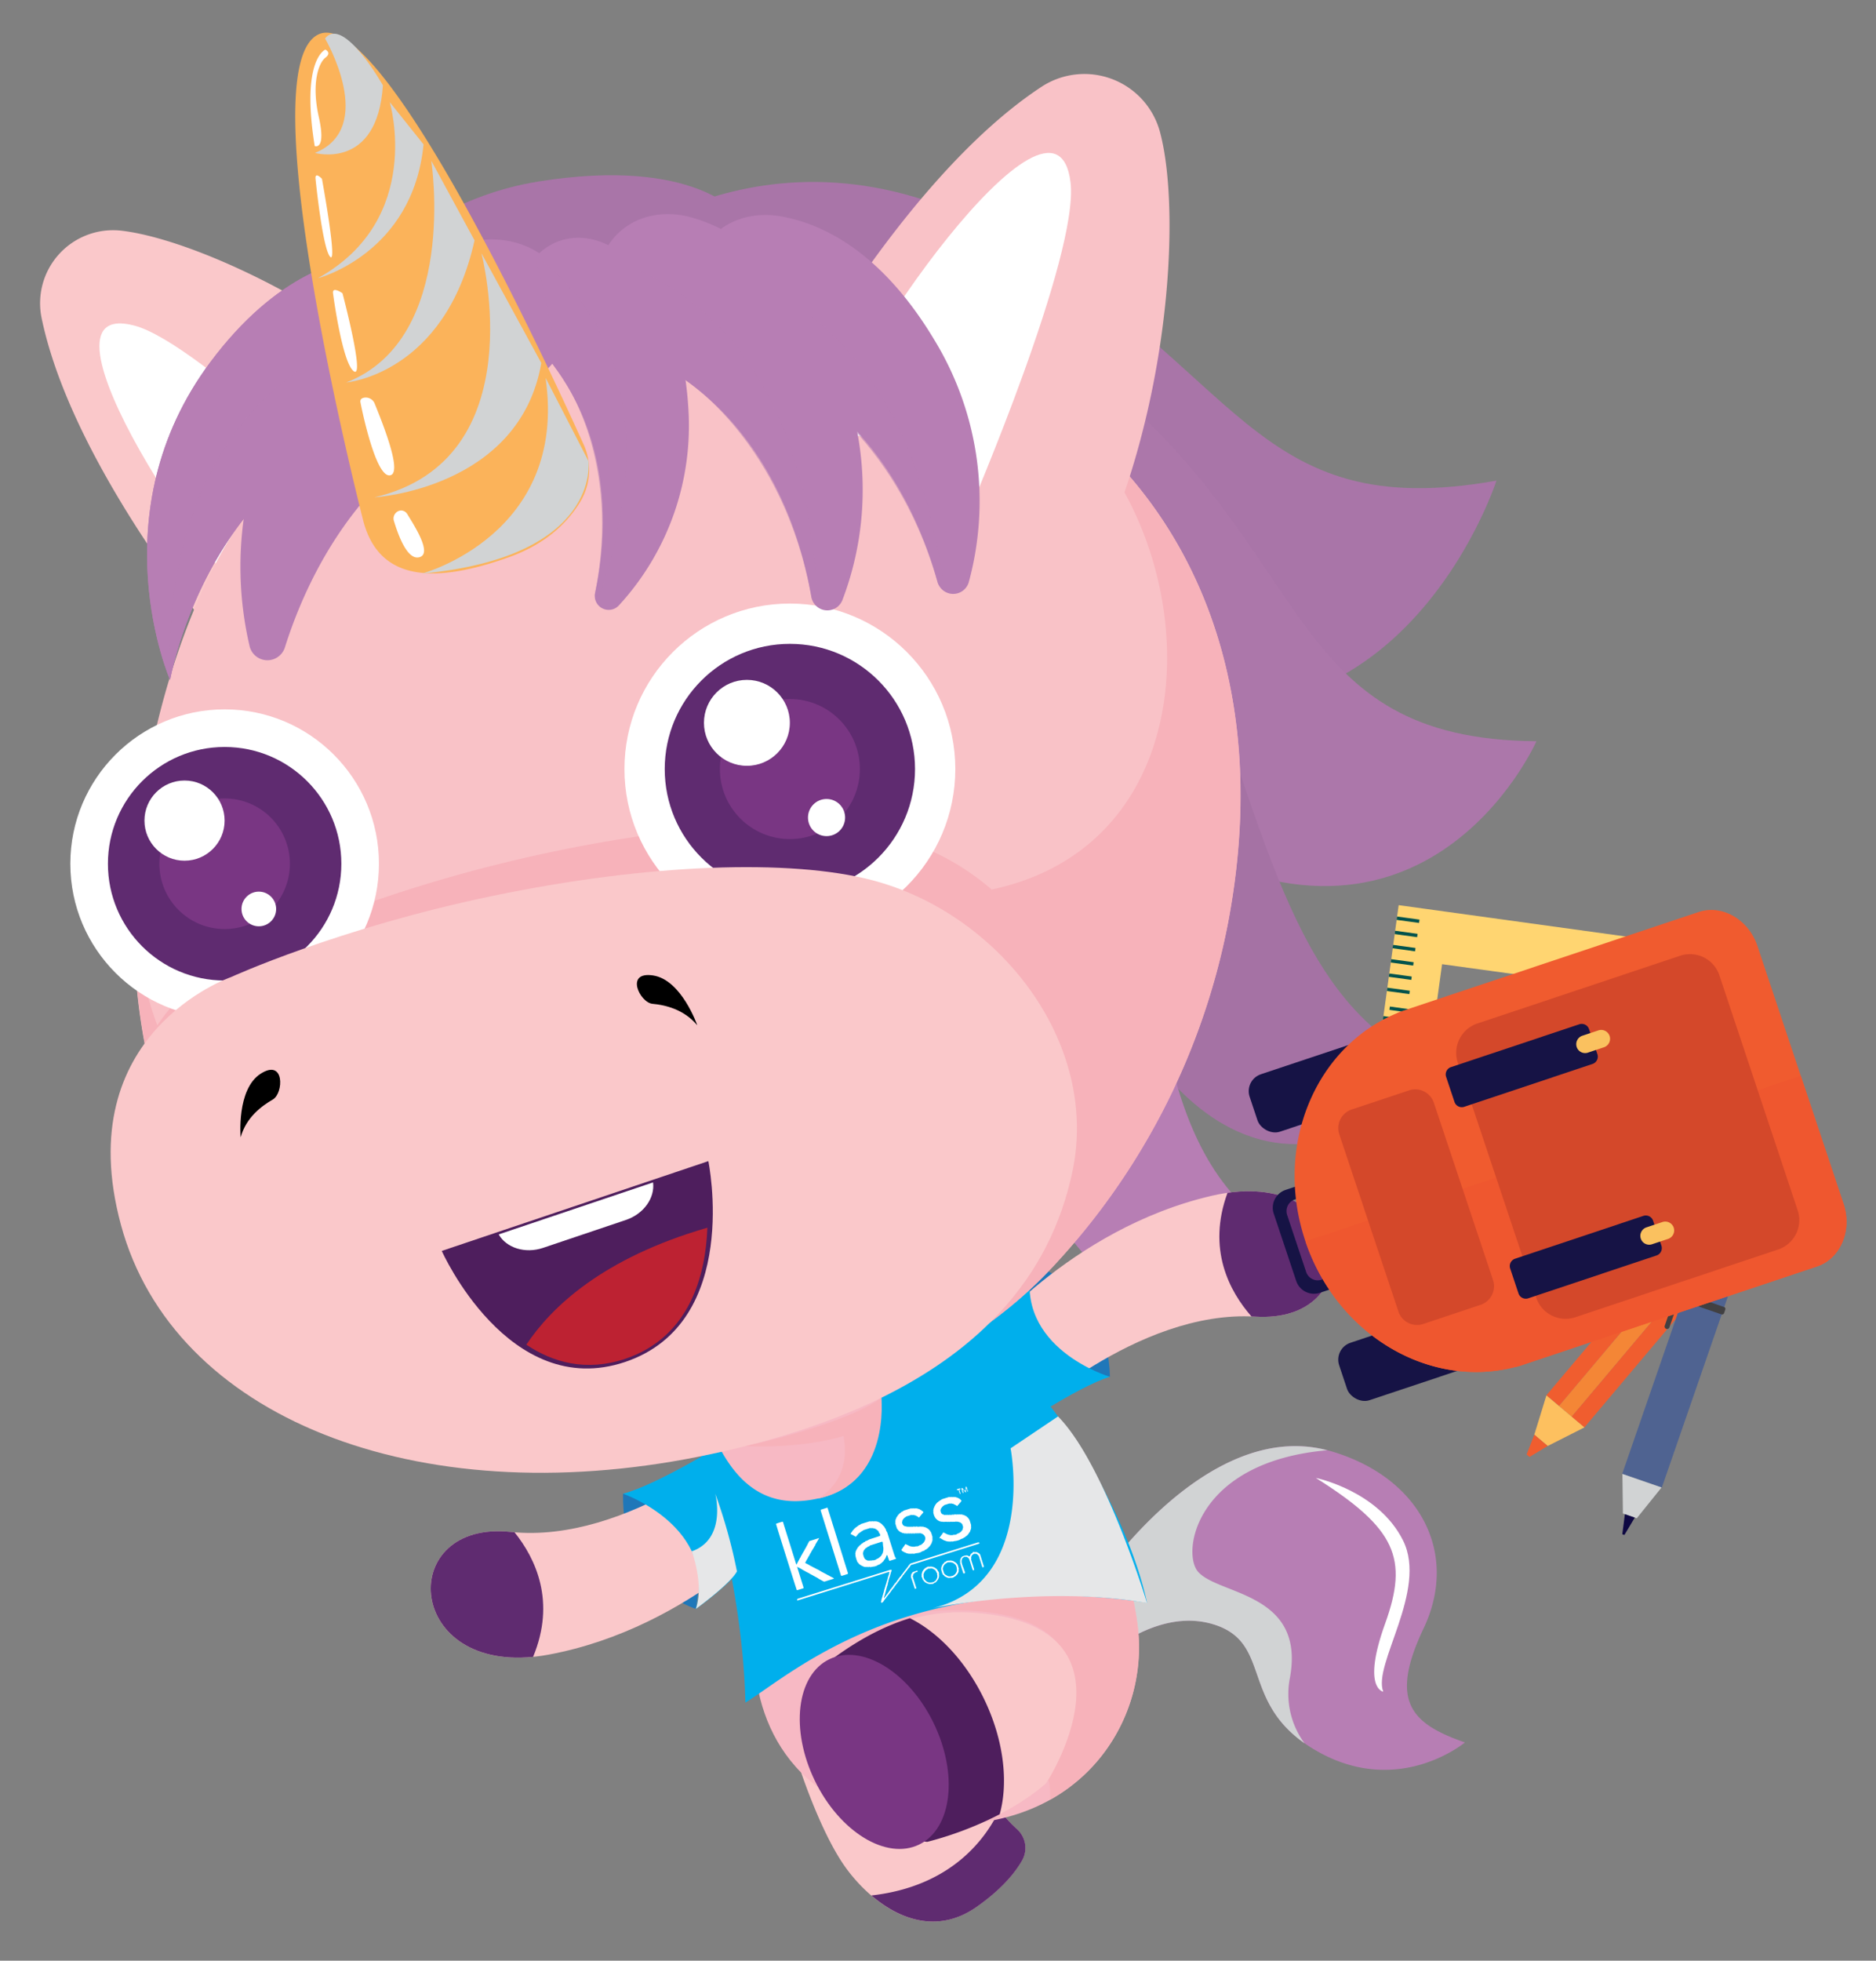 <svg xmlns="http://www.w3.org/2000/svg" viewBox="0 0 529.47 553.1"><rect x="0" y="0" width="529.47" height="553.1" fill="#808080" stroke="none"/><defs><style>.cls-2{fill:#a975a8}.cls-19,.cls-5{fill:#b77eb4}.cls-6{fill:#d1d3d4}.cls-13,.cls-19,.cls-6{mix-blend-mode:multiply}.cls-7{fill:#fff}.cls-8{fill:#1f77b9}.cls-9{fill:#fac8ca}.cls-10{fill:#00afec}.cls-11{fill:#5f2b70}.cls-13{fill:#f7b2ba}.cls-15{fill:#793683}.cls-16{fill:#f9c2c7}.cls-19{opacity:.58}.cls-39{fill-rule:evenodd}.cls-24{fill:#00534d}.cls-28{fill:#f05d2f}.cls-34{fill:#414042}.cls-38,.cls-39{fill:#161345}</style></defs><g style="isolation:isolate"><g id="Layer_1" data-name="Layer 1"><path class="cls-2" d="M165.41 75s49.39-46.62 117.3-9 70 82 139.64 69.59c0 0-29.44 91.51-116.79 55.56C249.34 168 165.41 75 165.41 75z"/><path d="M205.2 92s46.57-33.49 106.43 15.91 51.22 100.64 122 101.19c0 0-32.67 74.1-111.94 22.72C270.64 198.77 205.2 92 205.2 92z" fill="#ac77aa"/><path d="M194 90.82c182.56-3.22 129.19 180.96 213 210.47 0 0-55.77 67.39-101.08-36.63C274.29 192.15 142.79 127 194 90.82z" fill="#a572a4"/><path class="cls-5" d="M195.72 112.69c181.08 23.25 89.88 195.7 168.49 237 0 0-53.22 60.66-83-48.83-20.74-76.29-141.41-159.78-85.49-188.17z"/><path class="cls-5" d="M176 131c171 43.14 63.69 198 134.32 246.75 0 0-58 52.05-74-56.39C225.22 245.73 119.08 151.75 176 131zm132.92 316.49s31.46-48.43 66.73-38.11c25.2 7.38 36.21 28.79 26.13 50-9.85 20.73-3.33 26.92 11.67 32.16 0 0-18.27 15.3-41.05 2.83-23.32-12.77-12.57-30.76-29.81-36.12-11.14-3.46-22 2.35-28.27 6.9a6.39 6.39 0 01-10.12-5.38c.13-3.23 1.37-7.29 4.72-12.28z"/><path class="cls-6" d="M364.05 473.35c4.51-24.32-20.41-23.32-26-30.07-4.58-5.57-.48-30.93 36.55-34.17-34.86-9.12-65.72 38.38-65.72 38.38-3.35 5-4.59 9.05-4.72 12.28a6.39 6.39 0 0010.12 5.38c6.29-4.55 17.13-10.36 28.27-6.9 16.1 5 7.79 21 25.64 33.53a23.43 23.43 0 01-4.14-18.43z"/><path class="cls-7" d="M371.38 416.92S389 420.51 396 434.59s-8.65 35-5.6 42.63c0 0-6.09-.85.53-19.21s3.13-26.82-19.55-41.09z"/><path class="cls-8" d="M196.4 453.86s-21-6.2-20.56-32.49l24.16 6.37z"/><path class="cls-9" d="M211.71 405.83s-34.41 29.84-67.56 26.32-30 42.18 10.68 34.62 67.62-38.51 67.62-38.51"/><path class="cls-10" d="M204.58 407s-19.44 12-28.74 14.37c0 0 26.86 9.27 20.56 32.49 0 0 17.33-11.73 21.06-24.2 0 0-.28-16.48-12.88-22.66z"/><path class="cls-11" d="M150.46 467.39c-36.47 3.61-38.23-38.62-6.31-35.24l1.07.1c5.96 7.42 11.72 19.55 5.24 35.14z"/><path class="cls-9" d="M273.29 473.33s-3.71 27 13.76 42.71a7.16 7.16 0 011.31 8.93c-2 3.46-5.78 8.07-12.81 13-14.56 10.16-29.06-.54-36.63-10.8s-13.79-30.1-13.79-30.1z"/><path class="cls-11" d="M282.08 510.54a36.51 36.51 0 005 5.5 7.16 7.16 0 011.31 8.93c-2 3.46-5.78 8.07-12.81 13-10.87 7.58-21.71 3.54-29.65-3.27 22.72-2.55 32.4-16.21 36.15-24.16z"/><path d="M193.85 398.88s18.59 48 19.09 68.53 12.95 46.34 52.7 47.27 58.62-29.21 55.48-55.76-23.06-70.1-49-84.66-47.73-12-58.35-7.34-24.19 20.38-19.92 31.96z" fill="#f7b9c4"/><path class="cls-13" d="M321.12 458.92c-3.14-26.55-23.06-70.1-49-84.66a93 93 0 00-15.1-6.81c16.46 18.32 35.92 46.06 33 72.48 0 0-18.41.87-37.47 15.75 0 0 35.59-6.71 46.75 8.88s-4.07 38.51-4.07 38.51 1.16-3.72 1.17 4.62a49.23 49.23 0 0024.72-48.77z"/><path class="cls-9" d="M275.75 455c-11-.93-26.19.77-45.43 16.57 0 0-.6 44.75 31.38 48 0 0 20-4.66 33.54-16.51 0 .01 28.86-43.97-19.49-48.06z"/><path d="M256.81 456.49c8 4 15.71 12.05 20.9 22.74 5.61 11.56 6.94 23.55 4.44 32.57a98.16 98.16 0 01-20.45 7.78c-32-3.25-31.38-48-31.38-48 9.9-8.14 18.75-12.76 26.49-15.09z" style="mix-blend-mode:multiply" fill="#4e1e5d"/><ellipse class="cls-15" cx="246.77" cy="494.17" rx="18.63" ry="29.05" transform="rotate(-25.9 246.83 494.257)"/><path class="cls-10" d="M272.09 374.26A84.31 84.31 0 00243.17 364c6.82 22.22 11.69 53.34-12.35 58.73-22.42 5-30.21-16-35.8-36.83-2 4.39-2.66 8.91-1.17 12.94 0 0 15.54 40.1 16.53 81.46 13.31-8.23 45.75-38.23 113.34-28.2-5.72-26.5-28.27-64.74-51.63-77.84z"/><path class="cls-8" d="M291.27 356.83s21.25 5.28 22 31.56l-24.41-5.31z"/><path class="cls-9" d="M287.93 400.66s33.07-31.3 66.34-29.24S382.39 328 342.1 337.3s-65.88 41.43-65.88 41.43"/><path class="cls-10" d="M285.14 404s18.9-12.8 28.09-15.61c0 0-27.23-8.08-22-31.56 0 0-16.8 12.47-20 25.1.06 0 1.06 16.44 13.91 22.07z"/><path class="cls-11" d="M346.44 336.49c36.28-5.19 39.87 36.92 7.83 34.93l-1.06-.05c-6.28-7.15-12.57-19.02-6.77-34.88z"/><path class="cls-2" d="M85.86 97.11s22-38.86 66.2-45.92 56.51 9.46 56.51 9.46z"/><path class="cls-9" d="M65.45 185.41s-44.53-51.57-53.7-95.66a20.6 20.6 0 0122.36-24.69c21.85 2.42 72.16 25.7 104.24 62.75"/><path class="cls-7" d="M75.76 174.06c12.5-23.17 32.34-25.94 32.34-25.94S56.6 96.79 37.94 91.85c-32.27-8.53 23.64 75 37.82 82.21z"/><path class="cls-16" d="M346.51 260.62c17.17-89.52-29.15-152.23-99.6-168.31-61-13.93-153-5-189.18 72.94C37.9 208 31.19 267.46 44.92 310.74c20 63 71 70.07 119.87 87.73a1.58 1.58 0 01.92.89c40.79 9.34 96.36-6 129.47-40a196.54 196.54 0 0051.33-98.74z"/><path class="cls-13" d="M39.81 340.31c-6.08-19.55-3.94-34.26 1.21-45.09A186.47 186.47 0 0137.77 262a140.11 140.11 0 005 22.52c.51 1.62 1.06 3.19 1.62 4.73a55.8 55.8 0 0123.83-19.92s29.73-15 72.91-25.66c43.58-10.78 83.66-13.64 107-8.45a70.67 70.67 0 0131.75 15.71c64.6-13.68 60.66-99.95 18.79-135.22 39.36 29.16 60.34 80 47.88 144.93a196.54 196.54 0 01-51.33 98.76c-26.06 26.77-66 41.95-101.77 42.64-74.26 13.9-137.79-10.74-153.64-61.73z"/><circle class="cls-7" cx="222.93" cy="216.95" r="46.69"/><circle class="cls-11" cx="222.93" cy="216.95" r="35.32"/><circle class="cls-15" cx="222.93" cy="216.95" r="19.75"/><circle class="cls-7" cx="210.8" cy="203.91" r="12.12"/><circle class="cls-7" cx="233.28" cy="230.63" r="5.24"/><circle class="cls-7" cx="63.4" cy="243.66" r="43.55"/><circle class="cls-11" cx="63.4" cy="243.66" r="32.94"/><circle class="cls-15" cx="63.4" cy="243.66" r="18.42"/><circle class="cls-7" cx="52.08" cy="231.49" r="11.31"/><circle class="cls-7" cx="73.05" cy="256.42" r="4.89"/><path class="cls-9" d="M65.14 275.66s-45.7 15.64-31 69.89 83.2 81.34 163.05 65.37 99.81-53.81 105.47-80.34c7.79-36.7-20.9-72.95-56.49-82.28-23.09-6.06-63.26-4.7-107.21 4.45-43.55 9.06-73.82 22.91-73.82 22.91z"/><path class="cls-16" d="M219.71 115.89s33.83-64.79 74.17-91.36a22.09 22.09 0 0133.46 12.54c6.23 22.74 2.9 82.12-21.37 128.75"/><path class="cls-7" d="M235.1 121.69c28 3.31 38.66 22 38.66 22S304.59 72 302.14 51.47c-4.25-35.55-65.45 53.23-67.04 70.22z"/><path d="M67.92 320.83s-1.21-13.53 5.63-17.93 6.52 5.5 3.45 7.27-7.51 4.97-9.08 10.66zm128.87-31.6s-4.43-12.85-12.48-14.06-3.69 7.68-.17 8 8.86 1.51 12.65 6.06z"/><path d="M124.68 352.88l75.24-25.33s9.45 45.57-23.47 56.65-51.77-31.32-51.77-31.32z" fill="#4e1e5d"/><path d="M148.55 379.33c7.48 5 16.83 7.68 27.88 4 18.35-6.18 22.72-23.74 23.22-37-29.5 8.53-44.02 22.36-51.1 33z" fill="#bd2232"/><path class="cls-7" d="M140.75 348.22c2.16 3.8 7.44 5.51 12.52 3.8l23.36-7.87c5.08-1.7 8.25-6.26 7.68-10.59z"/><path class="cls-5" d="M133.45 88.33c-3.16-10.4-13.07-16.86-24.32-16.62-12.59.29-31.33 5.81-49.72 30.39C27.48 144.79 48 191.82 48 191.82s9.8-56.64 58.87-72.74c26.58-8.71 29.49-21.16 26.58-30.75z"/><path class="cls-5" d="M132.57 85.94c-3.86-9-13.08-14.45-23.44-14.23-12.59.29-31.33 5.81-49.72 30.39C27.48 144.79 48 191.82 48 191.82c-2.67-84.04 56.32-102.06 84.57-105.88z"/><path class="cls-5" d="M132.57 85.94C104.32 89.76 45.33 107.78 48 191.82c0 0 9.8-56.64 58.87-72.74 26.58-8.71 29.49-21.16 26.58-30.75a23.43 23.43 0 00-.88-2.39z"/><path class="cls-19" d="M132.57 85.94C104.32 89.76 45.33 107.78 48 191.82c0 0 9.8-56.64 58.87-72.74 26.58-8.71 29.49-21.16 26.58-30.75a23.43 23.43 0 00-.88-2.39z"/><path class="cls-5" d="M160.48 82c-3.74-10.37-14.31-15.83-26-14.17-13.07 1.85-32.29 9.92-50.3 37.66a98.65 98.65 0 00-13.76 76.69 5.17 5.17 0 0010 .4c6.17-19.49 20.81-50.46 53.81-65.42 27.22-12.33 29.7-25.59 26.25-35.16zm36.64-9.25c3.63-9 13.15-13.53 23.41-11.69 11.48 2.06 28.2 9.81 43.22 34.9a87.25 87.25 0 019.69 68.2 4.58 4.58 0 01-8.84 0c-4.81-17.42-16.75-45.25-45.43-59.53-23.64-11.75-25.41-23.55-22.05-31.88z"/><path class="cls-19" d="M196.35 75.09L220.88 104l1.38-.15.88 2.91s29.16 14.54 41.46 57.41c0 0 .76 2.85 1.56-.92-12.92-85.25-69.81-88.16-69.81-88.16z"/><path class="cls-5" d="M170.81 70.7c4.51-8.64 14.42-12.17 24.45-9.33 11.23 3.18 27.1 12.53 39.59 39a87.21 87.21 0 012.94 68.82 4.57 4.57 0 01-8.8-.83c-3.08-17.81-12.22-46.68-39.36-63.71-22.38-14.07-22.97-25.98-18.82-33.95z"/><path class="cls-19" d="M169.82 73l21.57 31.2h1.39l.59 3S221 124.46 229 168.33c0 0 .48 2.91 1.65-.76C226.15 81.48 169.82 73 169.82 73z"/><path class="cls-5" d="M152.68 71c6.34-5.45 15.36-5.1 22.44.35 7.93 6.1 17.61 18.6 19.14 43.64a74.85 74.85 0 01-19.56 55.76 3.92 3.92 0 01-6.74-3.47c3.21-15.16 5.11-41.07-11.08-63.27C143.52 85.68 146.83 76 152.68 71z"/><path class="cls-19" d="M151.17 72.46l7.26 31.72 1.11.43-.48 2.57s16.46 22.58 8.9 60.08c0 0-.55 2.47 1.56-.08 23.81-70.01-18.35-94.72-18.35-94.72z"/><path d="M102.37 146.3S69.8 19.33 89.85 9.72c17.39-8.34 63.07 89.56 74.87 115.66a17.3 17.3 0 01-.81 15.92c-3.21 5.44-9.18 11.92-20.23 15.87-21.8 7.83-37.14 6.5-41.31-10.87z" fill="#fbb35a"/><path d="M100.19 140.43s44.14 2.55 52.53-40.72m-18.95-37.15s-.14 39-39.72 47.55m-5.94-31.36s28-2.13 31.39-40.74m-35.64 7.51s25.33 6.4 24.18-23.91" fill="none"/><path class="cls-6" d="M91.74 10.86S106.52 36 88.89 43.14c0 0 17.61 5 19.18-19.07 0 0-11.18-19.83-16.33-13.21z"/><path class="cls-6" d="M110 28.81s9.81 33-20.32 49.7c0 0 26.83-6.9 29.86-37.77z"/><path class="cls-6" d="M121.72 45.34s7.82 50.2-24 62.56c0 0 27.83-2.31 36.21-40.09z"/><path class="cls-6" d="M135.88 71.44s15.23 58.23-30.17 68.85c0 0 40.9-2.41 47.07-37.88z"/><path class="cls-6" d="M166.09 130.07s3.71 27-47 31.74c0 0 41.28-11 34.89-55.22z"/><path class="cls-7" d="M91.82 14s-6.94 2.7-3 27.2c0 0 3.3 1.37 1.15-8.23s0-15.28 1.88-16.71-.03-2.26-.03-2.26zm-2.76 36.49S91 70 93.17 72.43s-2.31-22-2.31-22-2.04-2.16-1.8.06zM94 82.82s2.57 19.54 5.84 21.9-3.18-22-3.18-22-3.02-2.11-2.66.1zm7.75 30.78s4.29 22.2 8.62 20.4c3.06-1.27-2.63-15.18-4.61-20.12a2.72 2.72 0 00-3-1.69c-.69.13-1.22.51-1.01 1.41zm11.34 30.4a2.29 2.29 0 00-1.88 3.06c1.18 3.87 3.79 11.23 7.28 10.09s-1.61-8.94-3.52-12.09a2.1 2.1 0 00-1.82-1.06z"/><path d="M298.61 399.57l-13.39 9s7.39 37.63-21.85 45.07c0 0 31-6.53 60.35-1.46 0-.04-11.81-39.11-25.11-52.61zm-96.74 21.8s3.33 12.77-6.63 16.25c0 0 3.53 9.32 1.16 16.24 0 0 9.68-7 11.59-10.58a148.08 148.08 0 00-6.12-21.91z" style="mix-blend-mode:multiply" fill="#e6e7e8"/><path class="cls-13" d="M210.38 407.94s28.23-6 38.35-13.65c0 0 2.74 24.11-17.91 28.48 0 0 9.71-4.72 7.25-17.68 0 0-10.81 3.61-27.69 2.85z"/><path class="cls-7" d="M224.89 448.58c-.11-.19-5.8-18.32-5.88-18.72a11.74 11.74 0 011.92-.61l.1.24c.46 1.5.93 3 1.4 4.48l2.19 7a1.34 1.34 0 00.12.3s0 .05.06.05a.16.16 0 00.07-.07l.18-.33c0-.1.08-.2.14-.3s.08-.16.13-.24.2-.39.31-.57a1.89 1.89 0 01.28-.47 1.18 1.18 0 00.12-.28c0-.08.09-.16.13-.24.16-.25.29-.51.43-.77s.24-.36.35-.55a4.52 4.52 0 01.25-.49c.11-.15.16-.33.28-.48s.08-.21.14-.31.13-.18.18-.28a2.71 2.71 0 00.13-.3l.13-.23c.1-.19.21-.37.31-.57s.18-.13.28-.17l1.61-.5.52-.17c.1 0 .19-.08.3-.12s.1.09 0 .23-.28.52-.45.76-.14.36-.31.49c0 .1-.1.16-.11.25s-.17.12-.11.25-.09.15-.13.22-.2.36-.3.53-.29.49-.44.72-.21.35-.3.54-.19.31-.29.47a2.88 2.88 0 00-.13.31c0 .08-.15.11-.12.22a2.61 2.61 0 00-.39.66c-.18.33-.4.62-.56 1a2.7 2.7 0 01-.21.35c.19.08.35.2.53.28a4.14 4.14 0 01.59.31 6.66 6.66 0 00.69.38l.69.36c.33.16.64.34 1 .51s.77.44 1.15.66l.84.44c.24.14.51.25.74.41a3.81 3.81 0 00.5.23l.46.28.31.14.19.1.44.25v.09l-.2.08c-.78.25-1.57.48-2.35.74a.57.57 0 01-.48-.09l-.33-.17-.24-.14-.55-.29-.54-.36c-.15-.09-.31-.16-.46-.24l-.33-.19-.28-.14a2.82 2.82 0 01-.29-.18c-.07-.06-.2 0-.24-.14-.2 0-.3-.21-.5-.22a1.16 1.16 0 00-.47-.29c-.16-.08-.32-.18-.49-.26a3.37 3.37 0 01-.45-.25c-.26-.16-.55-.28-.8-.46s-.36-.14-.48-.3c-.2 0-.31-.21-.5-.23s-.23-.06-.28-.19a.13.13 0 00-.09 0 .1.1 0 000 .07 2.33 2.33 0 00.07.25l1.65 5.28c.13.42.13.42-.3.55l-1.28.4zm15.16-15.87c.08-.13.14-.26.21-.38l.1-.12a2.12 2.12 0 00.23-.35.9.9 0 01.15-.19c.06-.07.17-.11.19-.19s.1-.13.16-.18a.58.58 0 00.1-.12s0-.05.05-.06.22-.08.24-.22a1.47 1.47 0 00.48-.33c.1-.08.25-.09.32-.24s.12-.06.19-.09.31-.09.41-.25a.35.35 0 01.19-.1l2.31-.72a2.71 2.71 0 01.29 0 2 2 0 00.34 0c.11 0 .23-.09.35 0s.09 0 .14 0 .23-.07.35 0 .09 0 .14 0a.15.15 0 01.18 0 .17.17 0 00.1 0 1.14 1.14 0 01.48.12 1.49 1.49 0 01.37.14c.11.07.22.12.32.19a2.9 2.9 0 00.36.25l.07.07.15.15.11.12s0 .09.07.1.17.15.22.25c.19.07.21.25.28.4a.15.15 0 00.06.09.94.94 0 01.29.51c0 .13.08.25.13.37a1.28 1.28 0 00.14.21.91.91 0 01.09.17c.08.26.17.52.25.78l1.71 5.44c.06.18.13.35.19.53a.79.79 0 00.19.33.93.93 0 01.15.3 1.07 1.07 0 01-.24.12c-.47.16-.95.3-1.42.45-.22.07-.26.05-.34-.17-.14-.38-.28-.77-.41-1.16 0-.06 0-.12-.07-.19h-.21a4.6 4.6 0 01-.19.56c-.05.12-.12.23-.16.34s-.2.2-.24.31-.16.17-.19.31-.17.19-.26.29-.12.16-.19.2a.53.53 0 00-.22.2.34.34 0 01-.14.09c-.09.05-.2.07-.25.18s-.09.07-.14.09l-.43.17c-.13.06-.25.16-.39.22a2.78 2.78 0 01-.73.22 5.71 5.71 0 00-.74.12c-.15 0-.28.1-.44 0s-.15 0-.23 0a.42.42 0 01-.33 0 .14.14 0 00-.11 0c-.1 0-.2.06-.29 0s-.09 0-.13 0h-.25c-.27 0-.47-.14-.7-.24a3.54 3.54 0 01-.48-.23c-.17-.15-.42-.21-.52-.44 0 0-.05 0-.08-.06s-.07 0-.07 0c-.06-.22-.28-.33-.37-.54a10.16 10.16 0 01-.5-1.65.71.71 0 010-.25v-.06a.83.83 0 010-.54l.06-.26c0-.08 0-.18.08-.22 0-.2.17-.33.22-.51a.64.64 0 01.18-.26c.05-.07 0-.2.13-.22 0-.17.26-.18.26-.36 0 0 .07 0 .09-.06l.14-.15.09-.09c.07 0 .18 0 .18-.18.19-.06.28-.25.45-.33s.27-.11.35-.24.12-.08.19-.11.3-.08.38-.24.1-.06.15-.08.32-.11.47-.18.19-.12.29-.17a1.66 1.66 0 01.27-.13l2.73-.89c.26-.08.32-.19.24-.44a.92.92 0 00-.23-.45 1.28 1.28 0 01-.18-.37c0-.09-.06-.21-.19-.24s0 0-.05-.06a1 1 0 00-.39-.32c-.1-.06-.18-.16-.28-.19s-.21-.09-.33-.12a4.68 4.68 0 01-.54-.09.33.33 0 00-.14 0c-.14 0-.27.08-.4 0s-.1 0-.15 0l-1.75.55a.4.4 0 00-.18.14 1.24 1.24 0 01-.3.17c-.09.05-.22.05-.26.19s-.06.05-.1.07-.27.07-.3.25h-.07c-.07 0-.18 0-.18.18s0 0-.07 0a.45.45 0 00-.17.19.55.55 0 01-.19.24c-.13.06-.13.22-.25.29s0 .17-.09.16a.46.46 0 01-.25-.08c-.2-.16-.47-.22-.66-.4-.19 0-.31-.18-.5-.22s-.05-.02-.14-.09zm9 2.23a.87.87 0 00-.25 0l-3.15 1a.26.26 0 00-.15.07c-.13.19-.34.22-.53.31s-.14.05-.16.1-.12.11-.19.15-.17.06-.18.11-.35.16-.35.38a1.25 1.25 0 00-.42.69 1.3 1.3 0 00-.08.34.82.82 0 000 .27 4.09 4.09 0 00.37 1.17 2 2 0 00.32.4c.13 0 .19.12.3.16s.29.18.47.14h.06s.22.06.34 0 .12 0 .15 0h.28a1.73 1.73 0 01.49-.08.93.93 0 00.44-.06 1.52 1.52 0 00.46-.18 1.41 1.41 0 01.48-.26c.23-.06.32-.3.55-.35 0-.11.09-.13.16-.17a.3.3 0 00.08-.08 1.13 1.13 0 00.1-.13 3.61 3.61 0 00.25-.3c0-.09.07-.21.13-.3a.88.88 0 00.18-.46v-.08c.08-.09 0-.23.12-.3a1.12 1.12 0 010-.41v-.47a5.91 5.91 0 01-.13-.94 3.8 3.8 0 00-.09-.72zm5.39 2.13a.9.9 0 00.34-.41 1.2 1.2 0 01.18-.26 2.47 2.47 0 00.28-.38c.08-.14.18-.27.28-.41s.06 0 .09 0 .24.13.37.16.2.14.34.16a1.4 1.4 0 01.29.16.49.49 0 00.23.08c.17 0 .31.11.48.11s.19.05.28.05a.58.58 0 01.29 0h.18l.42-.11h.32a1.27 1.27 0 00.52-.17 1.28 1.28 0 01.23-.14l.4-.15a.31.31 0 00.15-.08.58.58 0 01.32-.24c0-.17.23-.21.31-.36s.18-.29.25-.44 0-.16.08-.2 0-.14.05-.21a.27.27 0 010-.09c.14-.35-.11-.63-.18-.94-.16-.06-.22-.22-.34-.32a2.3 2.3 0 00-.61-.3.56.56 0 00-.28-.05h-.09c-.01 0-.13-.05-.2 0s-.16 0-.24 0h-.19a.8.8 0 01-.46 0c-.07 0-.19 0-.29.05a.66.66 0 01-.37 0 1.14 1.14 0 00-.36 0c-.13 0-.26.09-.4 0s-.15 0-.23 0a.53.53 0 01-.33 0 1 1 0 00-.3 0c-.09 0-.18.07-.26 0-.19.09-.37-.07-.56 0a.22.22 0 01-.14 0 2.24 2.24 0 00-.57-.13.56.56 0 01-.27-.15c-.07-.06-.2 0-.23-.12-.2 0-.31-.19-.49-.27-.08-.17-.3-.23-.36-.42s-.06-.18-.17-.21-.07-.09-.09-.14l-.39-1.26a.62.62 0 010-.23v-.23c0-.08-.06-.2 0-.28s0-.2 0-.28 0-.19.1-.27.07-.17.1-.27a1.37 1.37 0 01.26-.49c.07-.09.19-.17.19-.3v-.05a1.64 1.64 0 00.38-.41s.1-.06.14-.1.11-.1.17-.15a.39.39 0 01.1-.08.55.55 0 00.24-.19c0-.07.15-.1.24-.13s.24-.08.31-.21a.35.35 0 01.18-.1l1.88-.59a2.81 2.81 0 01.29 0 1.14 1.14 0 00.26 0 .59.59 0 01.37 0 .49.49 0 00.17 0c.08 0 .16-.05.22 0a1.26 1.26 0 01.43 0 1.55 1.55 0 01.42.12c.13.05.29 0 .41.15a1.54 1.54 0 00.31.17c.22.1.35.31.58.4a.27.27 0 010 .44c-.12.08-.16.23-.27.32a.52.52 0 00-.16.17 3.8 3.8 0 01-.41.49v.1c0 .03 0 0-.05 0a2.68 2.68 0 00-.26.23 1.7 1.7 0 00-.46-.36 3.12 3.12 0 01-.48-.26.07.07 0 00-.06 0c-.19 0-.33-.1-.5-.12h-.13c-.13 0-.26.07-.39 0s-.12 0-.17 0l-1.3.41a.85.85 0 00-.21.14l-.13.1c-.09.05-.19.09-.23.2a.23.23 0 01-.11.08c-.06 0-.11.05-.12.13s0 .06-.06.08a1 1 0 00-.32.7v.06c-.17.33.07.59.14.88 0 0 .05 0 .08.06s.07 0 .09.05a.61.61 0 00.52.27c.12.14.31 0 .44.13s.07 0 .11 0c.21 0 .43.09.64 0 .16.11.33 0 .49 0h.07c.18.11.35 0 .52 0a.77.77 0 01.4 0 .54.54 0 00.25 0c.18 0 .34-.12.53 0s.18 0 .27 0h.27a2 2 0 01.65 0h.19a.12.12 0 00.08 0c.1 0 .19 0 .29.05a.61.61 0 00.25.07 1.77 1.77 0 01.37.12 2.28 2.28 0 01.3.17l.26.14a1.22 1.22 0 01.17.15c.06.06.14.1.2.17s.05.17.18.19.06.09.09.14a.64.64 0 00.21.31.39.39 0 01.1.19c.12.37.24.75.35 1.13a.82.82 0 010 .27v.3c0 .1.07.17 0 .24a.83.83 0 01-.05.44 1.38 1.38 0 01-.15.43c-.05.1 0 .24-.13.35s-.13.27-.23.37-.1.2-.2.28-.11.15-.2.2-.11.14-.17.2-.15.06-.17.17-.1.07-.16.1-.18.06-.22.18-.11.08-.17.11-.3.07-.38.24-.09.05-.15.07l-.56.22a3.54 3.54 0 00-.33.19l-.22.1a3.06 3.06 0 01-.86.18 3 3 0 00-.71.16.52.52 0 01-.37 0h-.28c-.1 0-.22.07-.32 0s0 0-.06 0a.82.82 0 01-.44 0c-.15 0-.34 0-.47-.06s-.46-.08-.63-.25a1.27 1.27 0 01-.5-.23 1.47 1.47 0 01-.5-.32l-.06-.06-.03-.3zm10.71-3.07c0-.14 0-.27.1-.33s.05-.22.18-.24a2 2 0 01.32-.45 2.47 2.47 0 00.29-.47c.06-.15.22-.16.36-.19a1.57 1.57 0 00.38.22c.08 0 .12.15.23.11a1.72 1.72 0 00.71.27c.12.16.34 0 .46.14s.05 0 .08 0a.37.37 0 01.29 0 .37.37 0 00.21 0l.4-.1a.71.71 0 01.29 0 1 1 0 00.57-.17 1 1 0 01.21-.14 3.84 3.84 0 01.36-.14.44.44 0 00.29-.21h.06a.68.68 0 00.27-.21 2 2 0 00.23-.27 3.09 3.09 0 01.23-.31.25.25 0 000-.09c.07-.18.08-.38.14-.56a.38.38 0 000-.15c-.08-.24-.15-.48-.23-.72 0-.08-.05-.17-.16-.18s-.05-.05-.06-.08-.26-.17-.38-.27-.34 0-.46-.17c-.18.06-.35-.12-.54 0-.17-.13-.34 0-.51 0h-.56a.73.73 0 01-.36 0 .73.73 0 00-.32 0c-.14 0-.28.11-.44 0s-.07 0-.1 0a.79.79 0 01-.48 0h-.29c-.09 0-.17.05-.25 0a.07.07 0 00-.06 0 .51.51 0 01-.4 0c-.18.08-.34-.11-.52 0-.17-.11-.4-.06-.55-.17s-.36-.12-.47-.29c-.13 0-.17-.13-.26-.19s-.14-.15-.22-.2a.85.85 0 01-.28-.42v-.05c-.18-.1-.21-.29-.27-.45s-.13-.4-.18-.6-.11-.27 0-.42a1 1 0 010-.64 1.76 1.76 0 01.12-.49c.07-.14.12-.32.2-.47a1.77 1.77 0 01.31-.49c0-.19.21-.22.28-.37s.25-.22.37-.33l.13-.13.56-.37c.1-.06.22-.07.29-.2a.42.42 0 01.21-.11l1.87-.59a2.81 2.81 0 01.29 0h.3c.12 0 .23-.07.35 0s.1 0 .15 0 .16-.05.22 0c.16-.06.32.06.47 0s.15.1.26.08.15.05.23.06a1.55 1.55 0 01.52.24c.18.11.41.18.52.38v.05c.24.06.23.24.21.42a.83.83 0 00-.35.41c-.24.12-.29.41-.52.55s-.14.22-.22.34a.56.56 0 01-.31-.13.39.39 0 00-.29-.15c-.08 0-.08-.12-.18-.12s-.2-.1-.3-.15a.88.88 0 00-.23-.07c-.19 0-.36-.13-.56-.08a.29.29 0 01-.27 0h-.15l-1.36.42s-.08 0-.09.05-.23.19-.36.26a.73.73 0 00-.08.09.49.49 0 010 .07c-.26.1-.31.38-.48.55a.24.24 0 00-.05.14c0 .07 0 .14-.07.19s0 .08 0 .12v.22a2.91 2.91 0 00.21.63 1 1 0 00.41.3c.12.07.27.07.39.17s.08 0 .12 0h.77c.07 0 .18-.05.28 0s.17 0 .25 0 .26-.09.4 0 .11 0 .17 0a1.3 1.3 0 01.59-.06.74.74 0 00.35-.06.55.55 0 01.36 0 .7.7 0 00.31 0c.1 0 .19-.06.29 0s.1 0 .15 0 .25-.07.37 0a.19.19 0 00.1 0c.09 0 .18-.06.25 0s.07 0 .11 0 .17-.05.23.06h.06c.18 0 .33.1.5.14s.32.2.52.25.19.16.29.24l.37.33c.06.22.27.35.34.56.16.46.3.92.43 1.38a1.24 1.24 0 010 .27 1.49 1.49 0 000 .21.33.33 0 010 .29 1 1 0 01-.13.59 2 2 0 00-.1.32c0 .12-.1.2-.14.31s-.19.19-.23.31-.19.16-.19.3a.09.09 0 010 .05c-.09.06-.18.1-.23.22s-.23.11-.26.25c-.26.06-.37.35-.64.41a.25.25 0 00-.19.13c0 .05-.11.08-.17.11l-.51.19c-.17.07-.33.18-.49.26a5.36 5.36 0 01-.89.26c-.18.05-.38.05-.57.09s-.26.07-.4.09a.81.81 0 01-.22 0 2.13 2.13 0 00-.25 0c-.14 0-.27.07-.4 0-.19.09-.37-.06-.55 0s-.13-.07-.19-.06a1.16 1.16 0 01-.52-.15 2.06 2.06 0 01-.35-.12 1.15 1.15 0 01-.33-.17 1.28 1.28 0 00-.2-.11 1.94 1.94 0 01-.47-.34.37.37 0 00-.3.1zm-33.53-8.11l1.91-.6.05.1 5.74 18.37a.5.5 0 010 .13.19.19 0 010 .08 11.78 11.78 0 01-1.91.59c0-.09-.08-.19-.11-.29-.4-1.3-.81-2.6-1.22-3.9q-2.21-7.08-4.43-14.17zm17.13 26.25c0-.1-.06-.17-.09-.25a1.3 1.3 0 01.1-.4s.05-.06 0-.09a.76.76 0 01.16-.49c0-.09 0-.19.05-.26s0-.2.1-.24v-.06a.92.92 0 01.16-.48.11.11 0 000-.08.87.87 0 01.15-.46.19.19 0 000-.08 2.35 2.35 0 01.14-.45.36.36 0 000-.1 1.26 1.26 0 01.15-.45.28.28 0 000-.1 2.08 2.08 0 01.15-.44 2 2 0 00.07-.26c0-.19.13-.38.17-.56a2.26 2.26 0 01.17-.52.17.17 0 000-.1.23.23 0 01.06-.19.58.58 0 00.09-.26 4.26 4.26 0 01.15-.54 1.18 1.18 0 01.1-.39c.1-.15 0-.32.15-.46s.07-.25.1-.37a.85.85 0 01.1-.33c.1-.11 0-.18 0-.28h-.16l-.36.11-24.95 7.8-.48.13-.08-.26c.15-.27.42-.3.67-.38l25.62-8a.52.52 0 01.35 0c.07 0 .08.08.05.14s-.05.31-.14.45-.06.29-.12.43-.13.45-.19.67a.73.73 0 01-.09.22c-.1.13 0 .31-.14.45a.68.68 0 00-.1.35 2.4 2.4 0 01-.12.38v.07a1 1 0 01-.16.52.48.48 0 000 .12.18.18 0 010 .17.58.58 0 00-.09.28 1.26 1.26 0 01-.19.51v.06a1 1 0 01-.14.47.19.19 0 000 .07 1 1 0 01-.14.47.34.34 0 000 .1 1.66 1.66 0 01-.14.43v.05a1.55 1.55 0 01-.15.53c0 .12-.06.25-.1.38a.94.94 0 01-.11.32c-.06.09 0 .17 0 .29s.11-.06.1-.08.1-.1.1-.14.25-.2.26-.37c.19-.14.23-.4.44-.51 0-.12.13-.17.16-.27a.16.16 0 01.05-.09 1 1 0 00.3-.39.1.1 0 010-.05c.07-.06.16-.09.18-.2s.14-.1.14-.22.11-.15.18-.21a1.18 1.18 0 00.29-.41l.06-.06a.74.74 0 00.27-.36v-.06c.16-.09.22-.27.34-.4s.12-.26.28-.33.06-.18.17-.22.09-.14.16-.2a1.08 1.08 0 00.18-.24c.1-.14.16-.32.32-.42s0-.16.12-.18c0-.17.2-.23.28-.37a.78.78 0 01.27-.33c.09 0 .12-.14.17-.22a1.74 1.74 0 01.34-.43c.08-.06.11-.19.17-.28a.24.24 0 01.06-.08 1 1 0 00.28-.37l.17-.21a1.68 1.68 0 00.33-.46s.06-.05.1-.07.07-.09.1-.12.11-.23.22-.31a1.51 1.51 0 00.25-.36.78.78 0 01.16-.21 3.81 3.81 0 00.37-.43.3.3 0 01.15-.07c.12-.05.25-.08.37-.12l18.52-5.8c.17-.05.29 0 .43 0l.09.27-.34.14-18.67 5.84-.19.05c-.07 0-.14 0-.16.12s0 .05-.05.07-.18.06-.18.19-.13.1-.14.22-.12.16-.19.24a1.94 1.94 0 00-.23.27c-.11.2-.3.35-.41.56s-.18.18-.25.3a.8.8 0 01-.13.19 1.3 1.3 0 01-.15.18c-.18.16-.23.41-.44.55s-.12.18-.17.28 0 .05 0 .06a.47.47 0 00-.23.25 3.15 3.15 0 01-.22.29c0 .06-.11.11-.15.17a1 1 0 00-.18.26c0 .09-.1.12-.15.17l-.21.29a1 1 0 01-.08.11 1.15 1.15 0 00-.27.38c0 .08-.16.09-.15.21a.6.6 0 00-.28.31c-.11.21-.33.33-.41.57s-.16.19-.24.29-.15.21-.23.32a.43.43 0 01-.09.1.9.9 0 00-.25.35.09.09 0 010 .05.86.86 0 00-.32.41.87.87 0 01-.17.21c-.14.13-.21.3-.33.43a2.51 2.51 0 00-.26.31 1.65 1.65 0 01-.26.32c-.16.18-.22.44-.44.57s0 .19-.14.19c0 .19-.25.2-.26.38s-.11.15-.16.23a.67.67 0 01-.2.21.92.92 0 01-.32.1zm23.15-8.26l-.15-.47c-.25-.78-.49-1.55-.73-2.33a.44.44 0 010-.34v-.12c0-.04-.11-.29 0-.43a.11.11 0 000-.08c-.05-.15.07-.25.1-.37a.87.87 0 01.2-.35.92.92 0 01.33-.32 4 4 0 01.95-.29h.2c.06 0 0 0 0 0 .24-.06.4.14.61.18 0 0 .07.07.1.11l.21-.06a2.47 2.47 0 01.3-.61c.12-.2.38-.2.46-.41s.38-.21.61-.12a.21.21 0 00.11 0 .78.78 0 01.5 0 2.26 2.26 0 01.44.22 2.7 2.7 0 01.34.25.33.33 0 01.11.15 2.86 2.86 0 01.15.41c.31 1 .61 1.93.91 2.9l.06.22-.43.14a2 2 0 01-.09-.26c-.26-.81-.51-1.62-.77-2.43 0-.17-.11-.33-.17-.49s-.06-.21-.19-.24 0 0-.05-.06a.32.32 0 00-.2-.18c-.08 0-.09-.16-.21-.11a.44.44 0 00-.4-.06h-.13a.28.28 0 00-.34.1.46.46 0 01-.16.11c-.18.07-.25.22-.34.38s-.06.22-.13.31a.31.31 0 000 .19.69.69 0 010 .35.38.38 0 000 .25l.81 2.6c0 .08 0 .17.07.26l-.2.08c-.17 0-.23 0-.29-.16l-.27-.87c-.14-.45-.28-.91-.43-1.36q-.11-.34-.24-.69a.61.61 0 00-.24-.36 2.6 2.6 0 00-.31-.25.69.69 0 00-.43-.1.48.48 0 01-.29 0 .28.28 0 00-.23.07.56.56 0 01-.24.17c-.16.08-.2.25-.3.37s0 .34-.15.46c.06.19 0 .39.06.57a6.67 6.67 0 00.42 1.31c.19.41.29.84.46 1.26a.37.37 0 010 .38.17.17 0 01-.23.08z"/><path class="cls-7" d="M260.23 445.12c0-.11-.07-.22-.1-.33s-.09-.22 0-.33 0 0 0-.08a.91.91 0 01.1-.64.13.13 0 000-.06.73.73 0 01.19-.45c0-.14.14-.17.14-.3s0-.05.06-.07.16-.07.16-.19 0 0 .07-.06.17-.06.18-.17.07-.06.12-.08a2.67 2.67 0 00.36-.22 1 1 0 01.72-.2 1.66 1.66 0 00.32 0c.11 0 .22-.08.32 0s.07 0 .11 0a.29.29 0 01.23.05 1.28 1.28 0 00.28.1 1 1 0 01.51.27 1.19 1.19 0 00.29.18 4.58 4.58 0 01.34.43c.09.13.09.31.25.39a1.08 1.08 0 01.14.61 1.16 1.16 0 000 .32c0 .11.09.22 0 .32a.06.06 0 000 .06.82.82 0 01-.12.51 2.26 2.26 0 01-.13.33c-.08.15-.23.26-.29.42a.59.59 0 01-.28.26c0 .2-.23.2-.37.27s-.11 0-.13.07a.83.83 0 01-.68.28 3.8 3.8 0 00-.58.06c-.13-.12-.32 0-.45-.12h.01a.66.66 0 01-.48-.19c-.13 0-.19-.09-.29-.13a.78.78 0 01-.3-.24.53.53 0 00-.14-.12.72.72 0 01-.14-.19c0-.07-.05-.16-.15-.19s-.07-.07-.08-.12-.1-.3-.14-.45zm3 1.22c.33 0 .54-.3.81-.45s.07-.11.11-.17a2.3 2.3 0 00.23-.37 1.31 1.31 0 00.17-.59.12.12 0 010-.08c.07-.08 0-.17 0-.26a1 1 0 01-.05-.51.17.17 0 00-.05-.16c-.16-.11-.18-.3-.25-.46s-.08-.14-.13-.16-.07-.13-.07-.13 0-.1-.07-.11a3.64 3.64 0 01-.39-.23c-.08 0-.15-.1-.23-.11s-.26-.15-.42-.07c-.07-.11-.16-.06-.25 0a1.34 1.34 0 01-.49 0c-.09 0-.21.07-.31.12s-.07.08-.11.1-.35.12-.44.31c0 0-.06 0-.09.05s-.06 0-.07.05a6.48 6.48 0 00-.33.57c-.08.24-.23.47-.14.74v.39c0 .11.11.37.18.56a.28.28 0 00.09.16c.1 0 .13.15.18.23s0 .08.06.08.13.1.19.16a1.59 1.59 0 00.21.15.6.6 0 00.25.15c.13 0 .23.1.37.11a1.07 1.07 0 00.4 0c.08.08.17 0 .26 0zm7.19-4.4c.05.15.1.3.14.45s.08.21 0 .33 0 .11 0 .16a1.13 1.13 0 010 .18v.06c0 .06 0 .26-.08.39a.5.5 0 01-.09.21c-.14.15-.17.38-.34.51a4.12 4.12 0 00-.35.37.64.64 0 01-.2.11c-.1.05-.22.07-.27.19s-.06 0-.09.06l-.47.15a.15.15 0 01-.09 0c-.16-.09-.32 0-.47 0h-.32c-.2.05-.35-.07-.52-.13a2.39 2.39 0 01-.43-.2c-.11-.07-.25-.11-.32-.23s-.21-.28-.38-.34-.05-.07-.07-.11a5.59 5.59 0 01-.43-1.37.75.75 0 010-.21v-.13a2 2 0 01.12-.48 1.93 1.93 0 01.23-.48c.06-.1.07-.24.2-.3s.27-.2.32-.38.07-.05.11-.07.34-.11.44-.28a1.31 1.31 0 01.72-.16.33.33 0 00.17 0c.14 0 .28-.09.41 0 .19-.07.34.09.52.06s.12.14.22.09c.05.13.22.07.29.18a.5.5 0 00.21.13.43.43 0 01.22.22c.21 0 .2.29.37.37s.07.09.09.14.11.35.16.52zm-.44.17a1.79 1.79 0 00-.13-.39 1.47 1.47 0 00-.32-.45c-.14-.11-.29-.21-.43-.33a.53.53 0 00-.28-.12 3.84 3.84 0 01-.46-.11 1.62 1.62 0 00-.44 0 .88.88 0 01-.23 0 .48.48 0 00-.41.14 1.13 1.13 0 01-.18.12c-.13.08-.33.08-.37.28a.87.87 0 00-.38.46 1.51 1.51 0 00-.24.67.11.11 0 010 .08.24.24 0 000 .28c.09.32.21.63.28.95s.3.3.37.51l.49.27a1.16 1.16 0 00.77.21h.29c.34-.12.74-.1 1-.43a.55.55 0 00.31-.27c0-.06.12-.07.14-.17a1.15 1.15 0 01.13-.24 1 1 0 00.16-.4.77.77 0 000-.45c.08-.08 0-.16 0-.24zm-11.08.96l.1.31-.52.16a.45.45 0 00-.27.16.23.23 0 01-.12.09c-.18.07-.22.25-.33.38s0 .34-.14.47 0 .08 0 .12l.12.44c.28.88.55 1.76.83 2.63l.07.25-.43.13c0-.07-.05-.13-.07-.19-.32-1-.63-2-1-3 0-.14-.12-.3 0-.45a.06.06 0 000-.06.93.93 0 01.19-.63 3.12 3.12 0 01.25-.35l.07-.05 1.1-.39a.15.15 0 01.15-.02zm12.72-22.73a1.19 1.19 0 00.08.16 1.05 1.05 0 01.21.47c0 .16 0 .17-.17.24 0-.06-.05-.11-.07-.17-.09-.28-.17-.57-.27-.84a.43.43 0 01.09-.49c.11.13.3.17.35.36s.22.08.23.22.11.17.21.22l.17.05v-.17a.43.43 0 000-.11c0-.09.14-.13.08-.25a.32.32 0 010-.27.86.86 0 000-.24l.18-.18a1.45 1.45 0 01.12.19c.13.37.24.74.35 1.11a.25.25 0 010 .07v.08h-.1c-.01 0-.07-.19-.1-.28s-.09-.29-.14-.44a2.21 2.21 0 00-.11-.22l-.05.16a1.06 1.06 0 000 .56c-.13.11-.06.25 0 .4h-.14a.38.38 0 01-.19-.13c-.07-.1-.08-.22-.23-.26s-.07-.12-.1-.18-.18-.16-.4-.06zm-.88-.12l.1.35.21.66v.12c0 .04 0 .11-.06.11a.13.13 0 01-.1-.06c-.05-.13-.08-.26-.13-.39l-.22-.72-.43.08-.08-.21.1-.06.68-.21a.21.21 0 01.15 0 .16.16 0 01.1.11.15.15 0 01-.05.12z"/><path d="M407 272l44.44 6.1-51.54 45.64L407 272zm-12.25-16.66l-14.66 106.79L486.48 268z" fill-rule="evenodd" fill="#ffd571"/><path class="cls-24" transform="rotate(-82.22 397.404 259.456)" d="M396.93 256.26h.95v6.39h-.95z"/><path class="cls-24" transform="rotate(-82.15 396.859 263.464)" d="M396.38 260.27h.95v6.39h-.95z"/><path class="cls-24" transform="rotate(-82.18 396.27 267.49)" d="M395.83 264.29h.95v6.39h-.95z"/><path class="cls-24" transform="rotate(-82.2 395.742 271.496)" d="M395.28 268.3h.95v6.39h-.95z"/><path class="cls-24" transform="rotate(-82.23 395.215 275.512)" d="M394.73 272.31h.95v6.39h-.95z"/><path class="cls-24" transform="rotate(-82.18 394.66 279.522)" d="M394.18 276.33h.95v6.39h-.95z"/><path class="cls-24" transform="rotate(-82 395.497 283.462)" d="M393.63 280.34h.95v6.39h-.95z"/><path class="cls-24" transform="rotate(-82.17 393.543 287.55)" d="M393.08 284.35h.95v6.39h-.95z"/><path class="cls-24" transform="rotate(-82.18 393.009 291.567)" d="M392.52 288.37h.95v6.39h-.95z"/><path class="cls-24" transform="rotate(-82.19 392.436 295.58)" d="M391.97 292.38h.95v6.39h-.95z"/><path class="cls-24" transform="rotate(-82.19 391.874 299.592)" d="M391.42 296.39h.95v6.39h-.95z"/><path class="cls-24" transform="rotate(-82.16 391.348 303.603)" d="M390.87 300.41h.95v6.39h-.95z"/><path class="cls-24" transform="rotate(-82.2 390.798 307.616)" d="M390.32 304.42h.95v6.39h-.95z"/><path class="cls-24" transform="rotate(-82.24 390.218 311.633)" d="M389.77 308.44h.95v6.39h-.95z"/><path class="cls-24" transform="rotate(-82.19 389.681 315.646)" d="M389.22 312.45h.95v6.39h-.95z"/><path class="cls-24" transform="rotate(-82.19 389.168 319.66)" d="M388.67 316.46h.95v6.39h-.95z"/><path class="cls-24" transform="rotate(-82.17 388.612 323.677)" d="M388.12 320.48h.95v6.39h-.95z"/><path class="cls-24" transform="rotate(-82 389.348 327.727)" d="M387.57 324.49h.95v6.39h-.95z"/><path class="cls-24" transform="rotate(-82.19 387.52 331.698)" d="M387.02 328.5h.95v6.39h-.95z"/><path class="cls-24" transform="rotate(-82 388.524 335.769)" d="M386.47 332.52h.95v6.39h-.95z"/><path class="cls-24" transform="rotate(-82.21 386.412 339.732)" d="M385.92 336.53h.95v6.39h-.95z"/><path class="cls-24" transform="rotate(-82.22 385.82 343.745)" d="M385.37 340.54h.95v6.39h-.95z"/><path class="cls-24" transform="rotate(-82.18 385.294 347.755)" d="M384.82 344.56h.95v6.39h-.95z"/><path d="M473.63 350.44l9.81 8.27a.57.57 0 00.79-.06l.72-.86a.56.56 0 00-.07-.79l-9.8-8.27a.57.57 0 00-.79.06l-.73.86a.58.58 0 00.07.79z" fill="#63a0af" fill-rule="evenodd"/><rect x="479.6" y="345.01" width="2.24" height="13.95" rx=".36" ry=".36" transform="rotate(-49.86 480.671 351.972)" fill="#63a0af"/><path d="M477.15 347.54l8.55 7.21a1.12 1.12 0 001.56-.13l3-3.53a1.12 1.12 0 00-.13-1.56l-8.55-7.2a1.09 1.09 0 00-1.55.13L477 346a1.11 1.11 0 00.15 1.54z" fill="#eba485" fill-rule="evenodd"/><path class="cls-28" transform="rotate(-49.85 456.578 373.36)" d="M428.12 371.02h56.99v4.69h-56.99z"/><path transform="rotate(-49.86 460.176 376.365)" fill="#f48636" d="M431.67 374.01h56.99v4.69h-56.99z"/><path class="cls-28" transform="rotate(-49.86 463.765 379.367)" d="M435.22 377.01h56.99v4.69h-56.99z"/><path fill="#fdc05f" fill-rule="evenodd" d="M436.45 393.63l10.72 9.04-10.36 5.24-3.78-3.19 3.42-11.09z"/><path fill="#f05d2f" fill-rule="evenodd" d="M430.86 410.31l.81.69 5.14-3.09-3.78-3.19-2.17 5.59z"/><rect x="485.78" y="339.16" width="6.72" height="8.32" rx="1.09" ry="1.09" transform="rotate(-70.92 489.14 343.317)" fill="#0e0842"/><path transform="rotate(-70.92 475.415 383.061)" fill="#4f6391" d="M438.75 377.15h73.28v11.83h-73.28z"/><rect class="cls-34" x="486.62" y="339.17" width="2.21" height="16.43" rx=".55" ry=".55" transform="matrix(.33 -.95 .95 .33 -.01 694.77)"/><path fill-rule="evenodd" fill="#d1d3d4" d="M457.9 415.79l11.05 3.82-7.01 8.7-3.9-1.35-.14-11.17z"/><path fill="#0e0842" fill-rule="evenodd" d="M457.87 432.8l.59.21 2.93-4.9-2.79-.96-.73 5.65z"/><rect class="cls-34" x="479.56" y="361.38" width="2.21" height="12.88" rx=".55" ry=".55" transform="rotate(-70.92 480.676 367.815)"/><path d="M470.27 374.87a.7.7 0 00.89-.43L481 346a.72.72 0 00-.44-.9.71.71 0 00-.89.44L469.84 374a.7.7 0 00.43.87z" fill="#414042" fill-rule="evenodd"/><rect class="cls-38" x="352.33" y="295.03" width="57.75" height="17.07" rx="5.02" ry="5.02" transform="rotate(-18.46 381.273 303.618)"/><rect class="cls-38" x="377.61" y="370.76" width="57.75" height="17.07" rx="5.02" ry="5.02" transform="rotate(-18.46 406.605 379.393)"/><path class="cls-39" d="M359.48 342.32l6.36 19.05a5.29 5.29 0 006.67 3.33l5.6-1.87-1.11-3.21-4 1.38a3.45 3.45 0 01-4.36-2.18l-5.37-16.09a3.46 3.46 0 012.17-4.36l4-1.34-1.07-3.21-5.6 1.87a5.29 5.29 0 00-3.29 6.63z"/><path d="M427.46 385.67a11.21 11.21 0 001.59-.4l83.75-28c6.63-2.21 10-10.13 7.53-17.6L496 266.83c-2.5-7.47-10-11.77-16.59-9.55l-82.27 27.47-1.48.49a12.11 12.11 0 00-1.52.63c-23.12 9.63-34.62 37.57-25.78 64.07s34.83 41.93 59.1 35.73z" fill="#f05b2f" fill-rule="evenodd"/><path d="M427.46 385.67a11.21 11.21 0 001.59-.4l83.75-28c6.63-2.21 10-10.13 7.53-17.6l-12.09-36.19-139.79 46.7c8.92 26.35 34.81 41.67 59.01 35.49z" fill="#ef572f" fill-rule="evenodd"/><path d="M411.43 299.75l22.15 66.34a8.74 8.74 0 0011 5.51l57.29-19.13a8.74 8.74 0 005.51-11l-22.12-66.37a8.75 8.75 0 00-11-5.51l-57.29 19.13a8.74 8.74 0 00-5.54 11.03zM378 320l16.69 50a5.55 5.55 0 007 3.49l16.2-5.41a5.54 5.54 0 003.49-7l-16.7-50a5.54 5.54 0 00-7-3.49L381.45 313a5.53 5.53 0 00-3.45 7z" fill="#d4482a" fill-rule="evenodd"/><path class="cls-38" d="M410.42 294.64h38.18a2.17 2.17 0 012.17 2.17v7.46a2.17 2.17 0 01-2.17 2.17h-38.18a2.17 2.17 0 01-2.17-2.17v-7.46a2.18 2.18 0 012.18-2.18z" transform="rotate(-18.46 429.639 300.614)"/><path class="cls-39" d="M426.21 357.8l2.36 7.07a2.18 2.18 0 002.75 1.38l36.22-12.09a2.19 2.19 0 001.37-2.76l-2.36-7.07a2.18 2.18 0 00-2.75-1.33l-36.22 12.09a2.18 2.18 0 00-1.37 2.71z"/><path d="M445 295.36a2.5 2.5 0 003.17 1.58l4.53-1.51a2.53 2.53 0 001.59-3.18 2.52 2.52 0 00-3.18-1.58l-4.53 1.51a2.52 2.52 0 00-1.58 3.18zm18.09 54.06a2.5 2.5 0 003.17 1.58l4.53-1.51a2.52 2.52 0 001.59-3.17 2.52 2.52 0 00-3.18-1.59l-4.53 1.51a2.52 2.52 0 00-1.58 3.18z" fill="#fac15f" fill-rule="evenodd"/></g></g></svg>
